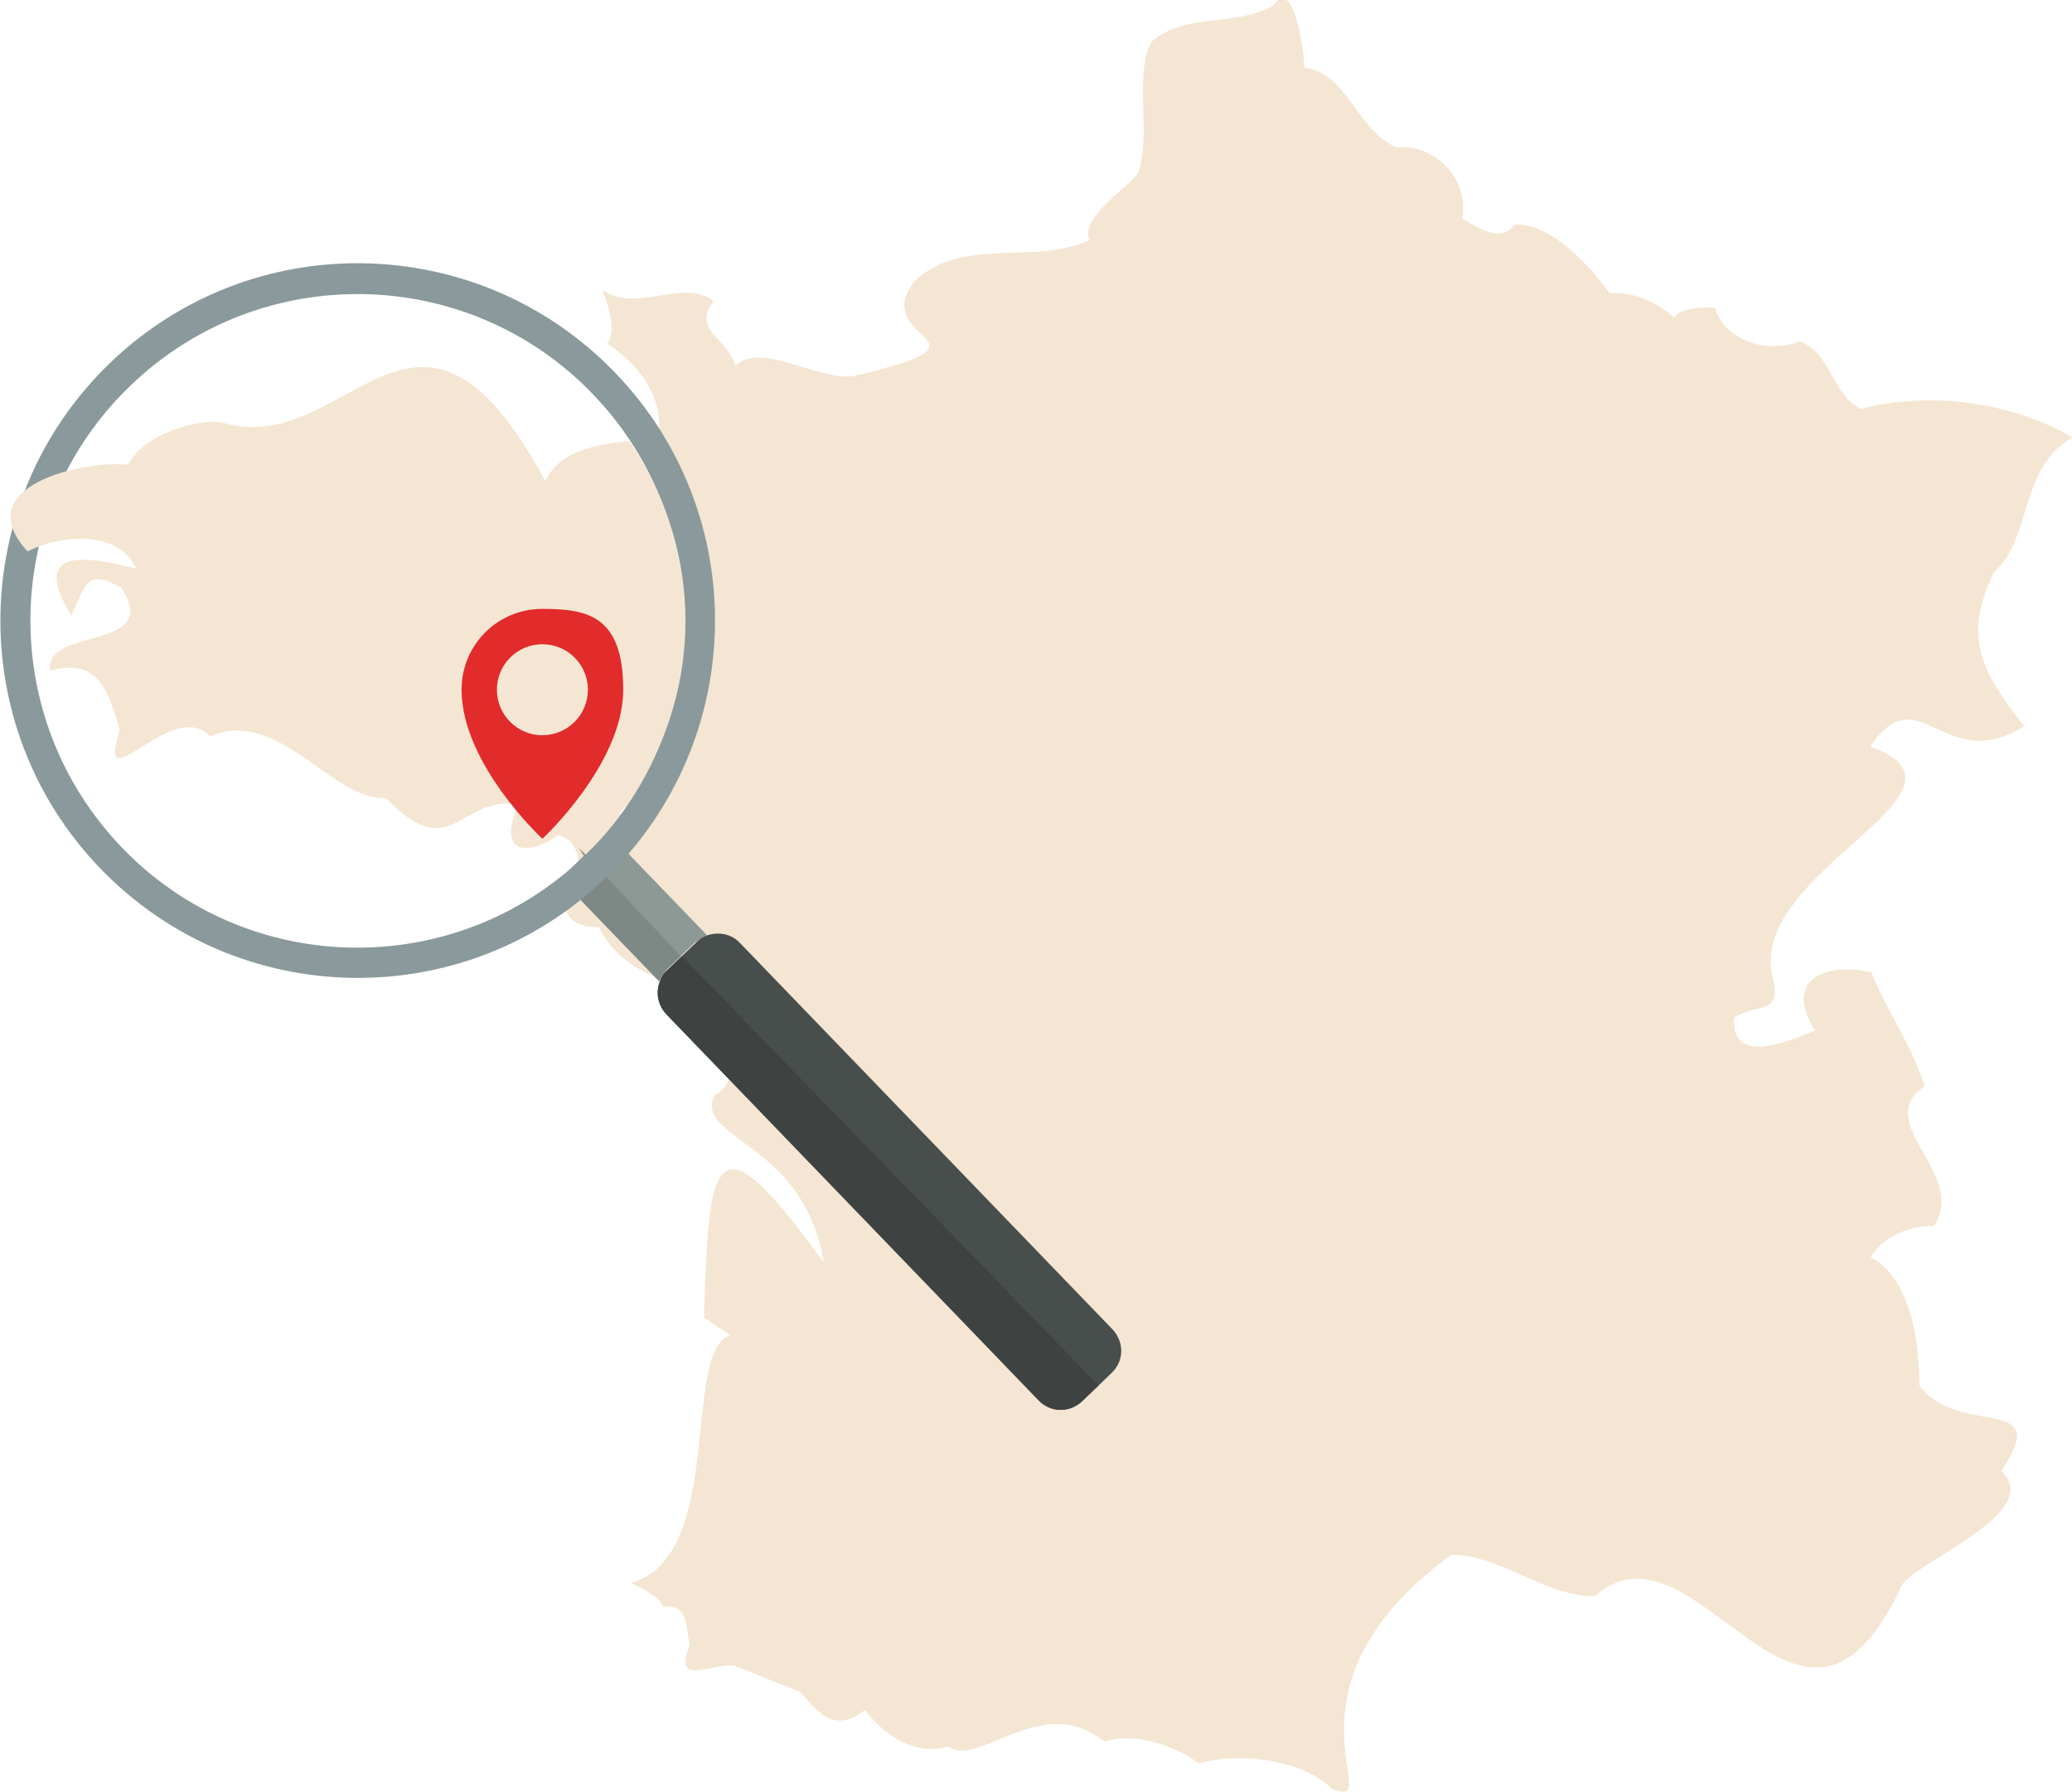 <?xml version="1.0" encoding="UTF-8"?>
<svg xmlns="http://www.w3.org/2000/svg" xmlns:xlink="http://www.w3.org/1999/xlink" viewBox="0 0 346.1 299.3">
  <defs>
    <style>
      .cls-1 {
        fill: #8d9995;
      }

      .cls-2 {
        fill: #8a999b;
      }

      .cls-3, .cls-4 {
        fill: #f4e6d3;
      }

      .cls-5 {
        isolation: isolate;
      }

      .cls-4 {
        fill-rule: evenodd;
        mix-blend-mode: multiply;
      }

      .cls-6 {
        clip-rule: evenodd;
        fill: none;
      }

      .cls-7 {
        fill: #3e4342;
      }

      .cls-8 {
        fill: #484e4c;
      }

      .cls-9 {
        fill: #e22b2b;
      }

      .cls-10 {
        clip-path: url(#clippath);
      }

      .cls-11 {
        fill: #7e8985;
      }
    </style>
    <clipPath id="clippath">
      <path class="cls-6" d="M193.2,263c-5.6-34.5-46-10.1-40.6-22.7,10.1-6-.3-16.6,1.8-25.2-11.4-7-27.4-8.7-33.6-22.7-4.9,0-9.3-1.3-9.4-7.1,4.3-5.3,6.4-17.5-2.4-19.2,3.7-9.6,13.9-9.4,21-3.5-7.5-21.7-27.5,7.4-34-10.6,1.9-4.6,5.3-10.8-1-13.8-5.7,4.8-12.5,5.5-8.4-3.9-9.9-1.4-11.3,10.4-22.1-1-8.9.6-18-15.3-29.4-10.3-6.3-6.8-19.2,11.9-15.1-1.1-1.9-6.3-3.4-12.1-11.6-9.9-1.2-7.4,18.8-3.1,11.9-13.8-6-3.4-5.9-.5-8.4,4.6-7.1-11.6,2.7-9.9,10.9-7.8-3-6.6-12.8-5.7-18.2-2.9-10-10.9,9.1-15.2,16.8-14.5,2.5-4.8,10.5-7.5,15.4-7.1,21.3,6.7,32.7-30.4,54.3,9.9,7.7-17.6,69.1,7.4,45.2-20.5,4.4-13.8-.8-25-13-33.3,2.7-3.4.1-11.6-1.4-15.2,9.6,6.8,22.1-3.7,30.8,3.2-6.3,8.4,4.2,10.7,6,18.4,7.5-7.2,23,4.4,32.9,2.8,44-10.6,3.3-9.4,17.2-27.3l-15.5,254.4Z"/>
    </clipPath>
  </defs>
  <g class="cls-5">
    <g id="Calque_2" data-name="Calque 2">
      <g id="OBJECTS">
        <g>
          <path class="cls-4" d="M321.5,181.5c-1.7-6.1-6.4-12.7-8.9-19.1-8.1-1.8-14.7,1.5-9.4,9.7-4.4,1.9-14.3,5.9-13.5-2.2,4.1-2.4,8-.3,6.4-6.7-4.4-17.7,37.1-31,16.3-38.5,8.2-12.1,12.3,5,25.7-3.4-6.6-8.6-10.6-14.4-5-25.8,6.3-5.4,4.2-17.6,13.1-22.4-10.1-6-23.9-7.8-35.4-4.8-5-2.6-4.7-9-10.1-11.3-5.4,2.1-12.4.1-14.3-5.6-2.2-.1-5.3-.1-6.8,1.6-2.5-2.3-7.1-4.5-10.7-4-3.6-4.9-9.8-11.7-15.9-11.5-2.4,3.3-6.3.3-8.8-1,1.3-6.5-4.4-12.5-11-11.9-6.7-3-8.1-12.4-15.3-13.3-.1-2.1-1.6-15.6-5.3-10.3-6.6,3.6-14.6,1-20.3,6-3,6,.2,15.6-2.3,22.1-1.7,2.2-9.8,7.5-8,11-9.5,4.3-20.8-.7-29.1,6.7-8.4,10.5,16.1,9.8-10.3,16-6,.9-15.3-5.9-19.8-1.7-1.1-4.6-7.4-5.9-3.6-10.8-5.3-4-12.8,2.2-18.6-1.9.9,2.2,2.5,6.9.8,9,7.3,4.8,10.5,11.4,7.8,19.6,14.4,16.4-22.6,1.7-27.2,12.1-13-23.7-19.9-1.9-32.7-5.8-2.9-.2-7.7,1.3-9.3,4.2-4.6-.4-16.1,2.1-10.1,8.5,3.3-1.7,9.1-2.2,11,1.7-4.9-1.2-10.8-2.2-6.5,4.6,1.5-3,1.4-4.7,5.1-2.7,4.1,6.3-7.9,3.7-7.2,8.1,4.9-1.3,5.8,2.1,7,5.8-2.5,7.6,5.3-3.3,9.1.6,6.9-2.9,12.4,6.4,17.7,6,6.5,6.7,7.3-.2,13.3.6-2.5,5.5,1.6,5.1,5.1,2.3,3.8,1.7,1.8,5.4.6,8.1,3.9,10.6,16-6.5,20.5,6.2-4.3-3.4-10.4-3.6-12.7,2.1,5.3,1,4.1,8.1,1.5,11.3,0,3.4,2.7,4.1,5.7,4.2,3.8,8.2,13.4,9.2,20.3,13.3-1.3,5,5,11.3-1.1,14.8-3.3,7.4,15,7.6,18.3,27.9-18.1-25.2-19.3-18.2-20,9.2,0,0,4.4,2.9,4.4,2.9-8.3,2.7-.7,36.9-16.6,41.4,1.5.6,5.1,2.5,5.4,4,4.2-.7,3.8,3.7,4.4,6.4-2.9,7,3.7,3,7.4,3.4,0,0,11.1,4.4,11.1,4.4,3.2,3.9,6,6.8,10.8,3,3.1,4.2,8.4,7.8,13.9,6.1,5.2,3.7,15.6-9.3,26.1-.8,4.8-1.7,11.9.7,15.7,3.6,6.7-1.8,17.2-.8,22.3,4.3,9.6,3.8-10.9-16.5,19.9-39.1,7.8-.2,16,7.1,24,6.9,17-15,34.5,34.8,51.3-1.9,2.8-4.1,23.9-12.2,16.6-19,8.8-13.2-6.9-5.3-13.7-14.3,0-6.6-1.2-17.8-8.1-21.4,1.7-3.3,6.8-5.5,10.5-5.2,5.9-8.6-10.5-17.2-1.6-23.3Z"/>
          <g>
            <g>
              <path class="cls-1" d="M116.2,157.4c.6-.5,1.2-.9,1.9-1.2l-16.5-17.1-8,7.7,16.5,17.1c.3-.7.7-1.3,1.2-1.9l4.9-4.7Z"/>
              <path class="cls-8" d="M180.8,234l4.9-4.7c2.1-2,2.1-5.2.1-7.3l-62.2-64.5c-1.4-1.5-3.5-1.9-5.4-1.3-.7.2-1.3.6-1.9,1.2l-4.9,4.7c-.6.5-1,1.2-1.2,1.9-.7,1.8-.3,3.9,1.1,5.4l62.2,64.5c2,2.1,5.2,2.1,7.3.1Z"/>
            </g>
            <g>
              <path class="cls-11" d="M97.6,142.9l-4,3.9,16.5,17.1c.3-.7.7-1.3,1.2-1.9l2.4-2.3-17-18.1.8,1.3Z"/>
              <path class="cls-7" d="M111.4,162.1c-.6.5-1,1.2-1.2,1.9-.7,1.8-.3,3.9,1.1,5.4l62.2,64.5c2,2.1,5.2,2.1,7.3.1l2.7-2.6-69.6-71.7-2.4,2.3Z"/>
            </g>
            <path class="cls-2" d="M101.2,146.6c23.7-22.9,24.4-60.7,1.5-84.4-22.9-23.7-60.7-24.4-84.4-1.5-23.7,22.9-24.4,60.7-1.5,84.4,22.9,23.7,60.7,24.4,84.4,1.5ZM21.8,64.4c21.7-20.9,56.3-20.3,77.2,1.4,20.9,21.7,20.3,56.3-1.4,77.2-21.7,20.9-56.3,20.3-77.2-1.4C-.5,119.9,0,85.3,21.8,64.4Z"/>
          </g>
          <g class="cls-10">
            <ellipse class="cls-3" cx="54.9" cy="103.7" rx="59.6" ry="55.7"/>
          </g>
          <path class="cls-9" d="M90.6,101.7c-7.5,0-13.5,6-13.5,13.5,0,12.4,13.5,24.9,13.5,24.9,0,0,13.5-12.5,13.5-24.9s-6-13.5-13.5-13.5ZM90.6,122.8c-4.2,0-7.6-3.4-7.6-7.6s3.4-7.6,7.6-7.6,7.6,3.4,7.6,7.6-3.4,7.6-7.6,7.6Z"/>
        </g>
      </g>
    </g>
  </g>
</svg>